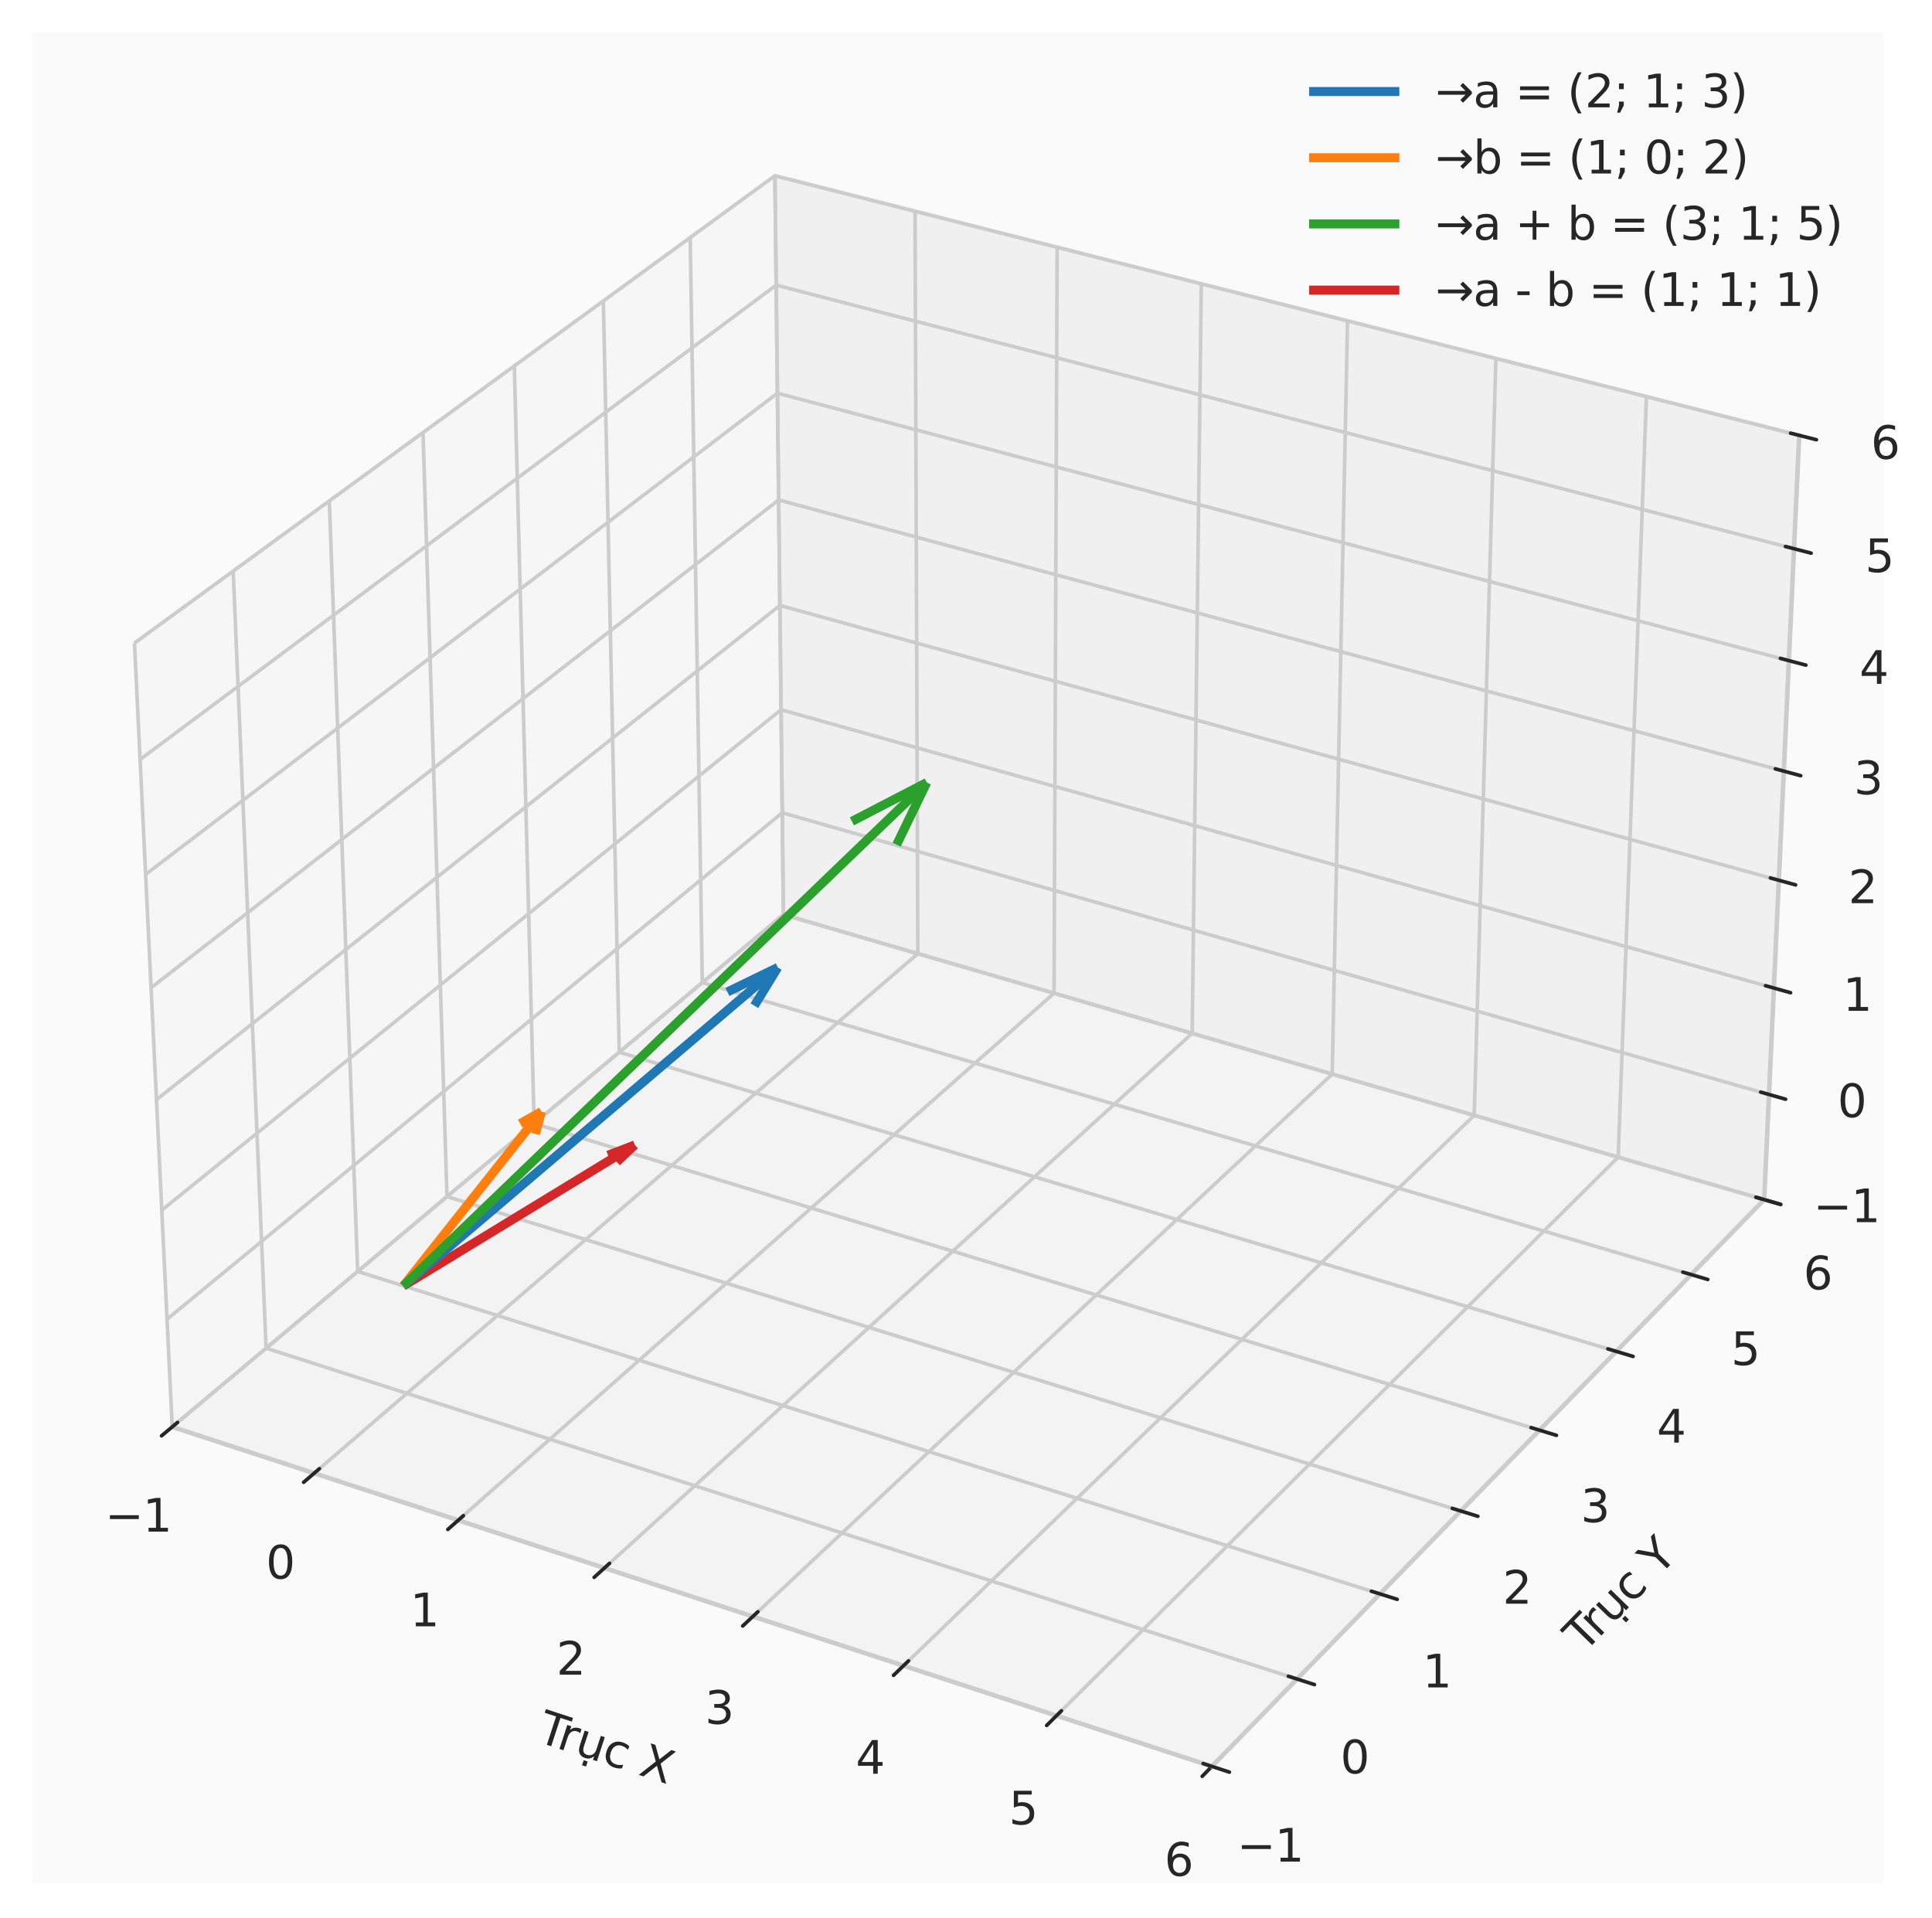 <?xml version="1.0" encoding="utf-8" standalone="no"?>
<!DOCTYPE svg PUBLIC "-//W3C//DTD SVG 1.1//EN"
  "http://www.w3.org/Graphics/SVG/1.1/DTD/svg11.dtd">
<svg xmlns:xlink="http://www.w3.org/1999/xlink" width="428.4pt" height="425.245pt" viewBox="0 0 428.4 425.245" xmlns="http://www.w3.org/2000/svg" version="1.1">
 <defs>
  <style type="text/css">*{stroke-linejoin: round; stroke-linecap: butt}</style>
 </defs>
 <g id="figure_1">
  <g id="patch_1">
   <path d="M 0 425.245 
L 428.4 425.245 
L 428.4 0 
L 0 0 
z
" style="fill: #ffffff"/>
  </g>
  <g id="patch_2">
   <path d="M 7.2 417.6 
L 417.6 417.6 
L 417.6 7.2 
L 7.2 7.2 
z
" style="fill: #fafafa"/>
  </g>
  <g id="pane3d_1">
   <g id="patch_3">
    <path d="M 38.188 316.409 
L 173.716 202.807 
L 171.832 38.973 
L 29.818 142.607 
" style="fill: #f2f2f2; opacity: 0.5; stroke: #f2f2f2; stroke-linejoin: miter"/>
   </g>
  </g>
  <g id="pane3d_2">
   <g id="patch_4">
    <path d="M 173.716 202.807 
L 391.189 266.018 
L 398.95 96.54 
L 171.832 38.973 
" style="fill: #e6e6e6; opacity: 0.5; stroke: #e6e6e6; stroke-linejoin: miter"/>
   </g>
  </g>
  <g id="pane3d_3">
   <g id="patch_5">
    <path d="M 38.188 316.409 
L 268.72 391.7 
L 391.189 266.018 
L 173.716 202.807 
" style="fill: #ececec; opacity: 0.5; stroke: #ececec; stroke-linejoin: miter"/>
   </g>
  </g>
  <g id="grid3d_1">
   <g id="Line3DCollection_1">
    <path d="M 38.188 316.409 
L 173.716 202.807 
L 171.832 38.973 
" style="fill: none; stroke: #cccccc; stroke-width: 0.8"/>
    <path d="M 69.66 326.687 
L 203.518 211.469 
L 202.899 46.847 
" style="fill: none; stroke: #cccccc; stroke-width: 0.8"/>
    <path d="M 101.601 337.119 
L 233.728 220.25 
L 234.41 54.834 
" style="fill: none; stroke: #cccccc; stroke-width: 0.8"/>
    <path d="M 134.022 347.708 
L 264.354 229.152 
L 266.373 62.936 
" style="fill: none; stroke: #cccccc; stroke-width: 0.8"/>
    <path d="M 166.933 358.457 
L 295.404 238.177 
L 298.799 71.155 
" style="fill: none; stroke: #cccccc; stroke-width: 0.8"/>
    <path d="M 200.345 369.369 
L 326.887 247.328 
L 331.696 79.494 
" style="fill: none; stroke: #cccccc; stroke-width: 0.8"/>
    <path d="M 234.27 380.449 
L 358.812 256.607 
L 365.076 87.954 
" style="fill: none; stroke: #cccccc; stroke-width: 0.8"/>
    <path d="M 268.72 391.7 
L 391.189 266.018 
L 398.95 96.54 
" style="fill: none; stroke: #cccccc; stroke-width: 0.8"/>
   </g>
  </g>
  <g id="grid3d_2">
   <g id="Line3DCollection_2">
    <path d="M 29.818 142.607 
L 38.188 316.409 
L 268.72 391.7 
" style="fill: none; stroke: #cccccc; stroke-width: 0.8"/>
    <path d="M 51.704 126.636 
L 59.007 298.957 
L 287.604 372.321 
" style="fill: none; stroke: #cccccc; stroke-width: 0.8"/>
    <path d="M 73.022 111.079 
L 79.31 281.939 
L 305.994 353.448 
" style="fill: none; stroke: #cccccc; stroke-width: 0.8"/>
    <path d="M 93.796 95.92 
L 99.116 265.337 
L 323.911 335.061 
" style="fill: none; stroke: #cccccc; stroke-width: 0.8"/>
    <path d="M 114.044 81.143 
L 118.443 249.138 
L 341.372 317.141 
" style="fill: none; stroke: #cccccc; stroke-width: 0.8"/>
    <path d="M 133.787 66.736 
L 137.307 233.325 
L 358.395 299.672 
" style="fill: none; stroke: #cccccc; stroke-width: 0.8"/>
    <path d="M 153.044 52.683 
L 155.726 217.886 
L 374.995 282.636 
" style="fill: none; stroke: #cccccc; stroke-width: 0.8"/>
    <path d="M 171.832 38.973 
L 173.716 202.807 
L 391.189 266.018 
" style="fill: none; stroke: #cccccc; stroke-width: 0.8"/>
   </g>
  </g>
  <g id="grid3d_3">
   <g id="Line3DCollection_3">
    <path d="M 391.189 266.018 
L 173.716 202.807 
L 38.188 316.409 
" style="fill: none; stroke: #cccccc; stroke-width: 0.8"/>
    <path d="M 392.256 242.702 
L 173.456 180.226 
L 37.038 292.533 
" style="fill: none; stroke: #cccccc; stroke-width: 0.8"/>
    <path d="M 393.337 219.097 
L 173.193 157.379 
L 35.874 268.349 
" style="fill: none; stroke: #cccccc; stroke-width: 0.8"/>
    <path d="M 394.432 195.197 
L 172.927 134.26 
L 34.694 243.853 
" style="fill: none; stroke: #cccccc; stroke-width: 0.8"/>
    <path d="M 395.54 170.998 
L 172.658 110.866 
L 33.499 219.037 
" style="fill: none; stroke: #cccccc; stroke-width: 0.8"/>
    <path d="M 396.662 146.492 
L 172.386 87.189 
L 32.288 193.895 
" style="fill: none; stroke: #cccccc; stroke-width: 0.8"/>
    <path d="M 397.799 121.675 
L 172.11 63.227 
L 31.061 168.42 
" style="fill: none; stroke: #cccccc; stroke-width: 0.8"/>
    <path d="M 398.95 96.54 
L 171.832 38.973 
L 29.818 142.607 
" style="fill: none; stroke: #cccccc; stroke-width: 0.8"/>
   </g>
  </g>
  <g id="axis3d_1">
   <g id="line2d_1">
    <path d="M 38.188 316.409 
L 268.72 391.7 
" style="fill: none; stroke: #cccccc; stroke-linecap: round"/>
   </g>
   <g id="xtick_1">
    <g id="line2d_2">
     <path d="M 217.946 206.854 
" clip-path="url(#p65956ac1c9)" style="fill: none; stroke: #cccccc; stroke-width: 0.8; stroke-linecap: round"/>
    </g>
    <g id="line2d_3">
     <path d="M 39.368 315.42 
L 35.823 318.391 
" style="fill: none; stroke: #262626; stroke-width: 0.8; stroke-linecap: round"/>
    </g>
    <g id="text_1">
     <!-- −1 -->
     <g style="fill: #262626" transform="translate(23.289 339.635) scale(0.1 -0.1)">
      <defs>
       <path id="DejaVuSans-2212" d="M 678 2272 
L 4684 2272 
L 4684 1741 
L 678 1741 
L 678 2272 
z
" transform="scale(0.016)"/>
       <path id="DejaVuSans-31" d="M 794 531 
L 1825 531 
L 1825 4091 
L 703 3866 
L 703 4441 
L 1819 4666 
L 2450 4666 
L 2450 531 
L 3481 531 
L 3481 0 
L 794 0 
L 794 531 
z
" transform="scale(0.016)"/>
      </defs>
      <use xlink:href="#DejaVuSans-2212"/>
      <use xlink:href="#DejaVuSans-31" transform="translate(83.789 0)"/>
     </g>
    </g>
   </g>
   <g id="xtick_2">
    <g id="line2d_4">
     <path d="M 217.946 206.854 
" clip-path="url(#p65956ac1c9)" style="fill: none; stroke: #cccccc; stroke-width: 0.8; stroke-linecap: round"/>
    </g>
    <g id="line2d_5">
     <path d="M 70.826 325.684 
L 67.323 328.699 
" style="fill: none; stroke: #262626; stroke-width: 0.8; stroke-linecap: round"/>
    </g>
    <g id="text_2">
     <!-- 0 -->
     <g style="fill: #262626" transform="translate(58.971 350.054) scale(0.1 -0.1)">
      <defs>
       <path id="DejaVuSans-30" d="M 2034 4250 
Q 1547 4250 1301 3770 
Q 1056 3291 1056 2328 
Q 1056 1369 1301 889 
Q 1547 409 2034 409 
Q 2525 409 2770 889 
Q 3016 1369 3016 2328 
Q 3016 3291 2770 3770 
Q 2525 4250 2034 4250 
z
M 2034 4750 
Q 2819 4750 3233 4129 
Q 3647 3509 3647 2328 
Q 3647 1150 3233 529 
Q 2819 -91 2034 -91 
Q 1250 -91 836 529 
Q 422 1150 422 2328 
Q 422 3509 836 4129 
Q 1250 4750 2034 4750 
z
" transform="scale(0.016)"/>
      </defs>
      <use xlink:href="#DejaVuSans-30"/>
     </g>
    </g>
   </g>
   <g id="xtick_3">
    <g id="line2d_6">
     <path d="M 217.946 206.854 
" clip-path="url(#p65956ac1c9)" style="fill: none; stroke: #cccccc; stroke-width: 0.8; stroke-linecap: round"/>
    </g>
    <g id="line2d_7">
     <path d="M 102.753 336.101 
L 99.293 339.161 
" style="fill: none; stroke: #262626; stroke-width: 0.8; stroke-linecap: round"/>
    </g>
    <g id="text_3">
     <!-- 1 -->
     <g style="fill: #262626" transform="translate(90.934 360.629) scale(0.1 -0.1)">
      <use xlink:href="#DejaVuSans-31"/>
     </g>
    </g>
   </g>
   <g id="xtick_4">
    <g id="line2d_8">
     <path d="M 217.946 206.854 
" clip-path="url(#p65956ac1c9)" style="fill: none; stroke: #cccccc; stroke-width: 0.8; stroke-linecap: round"/>
    </g>
    <g id="line2d_9">
     <path d="M 135.159 346.674 
L 131.744 349.78 
" style="fill: none; stroke: #262626; stroke-width: 0.8; stroke-linecap: round"/>
    </g>
    <g id="text_4">
     <!-- 2 -->
     <g style="fill: #262626" transform="translate(123.378 371.364) scale(0.1 -0.1)">
      <defs>
       <path id="DejaVuSans-32" d="M 1228 531 
L 3431 531 
L 3431 0 
L 469 0 
L 469 531 
Q 828 903 1448 1529 
Q 2069 2156 2228 2338 
Q 2531 2678 2651 2914 
Q 2772 3150 2772 3378 
Q 2772 3750 2511 3984 
Q 2250 4219 1831 4219 
Q 1534 4219 1204 4116 
Q 875 4013 500 3803 
L 500 4441 
Q 881 4594 1212 4672 
Q 1544 4750 1819 4750 
Q 2544 4750 2975 4387 
Q 3406 4025 3406 3419 
Q 3406 3131 3298 2873 
Q 3191 2616 2906 2266 
Q 2828 2175 2409 1742 
Q 1991 1309 1228 531 
z
" transform="scale(0.016)"/>
      </defs>
      <use xlink:href="#DejaVuSans-32"/>
     </g>
    </g>
   </g>
   <g id="xtick_5">
    <g id="line2d_10">
     <path d="M 217.946 206.854 
" clip-path="url(#p65956ac1c9)" style="fill: none; stroke: #cccccc; stroke-width: 0.8; stroke-linecap: round"/>
    </g>
    <g id="line2d_11">
     <path d="M 168.054 357.407 
L 164.685 360.561 
" style="fill: none; stroke: #262626; stroke-width: 0.8; stroke-linecap: round"/>
    </g>
    <g id="text_5">
     <!-- 3 -->
     <g style="fill: #262626" transform="translate(156.313 382.261) scale(0.1 -0.1)">
      <defs>
       <path id="DejaVuSans-33" d="M 2597 2516 
Q 3050 2419 3304 2112 
Q 3559 1806 3559 1356 
Q 3559 666 3084 287 
Q 2609 -91 1734 -91 
Q 1441 -91 1130 -33 
Q 819 25 488 141 
L 488 750 
Q 750 597 1062 519 
Q 1375 441 1716 441 
Q 2309 441 2620 675 
Q 2931 909 2931 1356 
Q 2931 1769 2642 2001 
Q 2353 2234 1838 2234 
L 1294 2234 
L 1294 2753 
L 1863 2753 
Q 2328 2753 2575 2939 
Q 2822 3125 2822 3475 
Q 2822 3834 2567 4026 
Q 2313 4219 1838 4219 
Q 1578 4219 1281 4162 
Q 984 4106 628 3988 
L 628 4550 
Q 988 4650 1302 4700 
Q 1616 4750 1894 4750 
Q 2613 4750 3031 4423 
Q 3450 4097 3450 3541 
Q 3450 3153 3228 2886 
Q 3006 2619 2597 2516 
z
" transform="scale(0.016)"/>
      </defs>
      <use xlink:href="#DejaVuSans-33"/>
     </g>
    </g>
   </g>
   <g id="xtick_6">
    <g id="line2d_12">
     <path d="M 217.946 206.854 
" clip-path="url(#p65956ac1c9)" style="fill: none; stroke: #cccccc; stroke-width: 0.8; stroke-linecap: round"/>
    </g>
    <g id="line2d_13">
     <path d="M 201.45 368.303 
L 198.13 371.505 
" style="fill: none; stroke: #262626; stroke-width: 0.8; stroke-linecap: round"/>
    </g>
    <g id="text_6">
     <!-- 4 -->
     <g style="fill: #262626" transform="translate(189.752 393.324) scale(0.1 -0.1)">
      <defs>
       <path id="DejaVuSans-34" d="M 2419 4116 
L 825 1625 
L 2419 1625 
L 2419 4116 
z
M 2253 4666 
L 3047 4666 
L 3047 1625 
L 3713 1625 
L 3713 1100 
L 3047 1100 
L 3047 0 
L 2419 0 
L 2419 1100 
L 313 1100 
L 313 1709 
L 2253 4666 
z
" transform="scale(0.016)"/>
      </defs>
      <use xlink:href="#DejaVuSans-34"/>
     </g>
    </g>
   </g>
   <g id="xtick_7">
    <g id="line2d_14">
     <path d="M 217.946 206.854 
" clip-path="url(#p65956ac1c9)" style="fill: none; stroke: #cccccc; stroke-width: 0.8; stroke-linecap: round"/>
    </g>
    <g id="line2d_15">
     <path d="M 235.358 379.367 
L 232.089 382.618 
" style="fill: none; stroke: #262626; stroke-width: 0.8; stroke-linecap: round"/>
    </g>
    <g id="text_7">
     <!-- 5 -->
     <g style="fill: #262626" transform="translate(223.705 404.558) scale(0.1 -0.1)">
      <defs>
       <path id="DejaVuSans-35" d="M 691 4666 
L 3169 4666 
L 3169 4134 
L 1269 4134 
L 1269 2991 
Q 1406 3038 1543 3061 
Q 1681 3084 1819 3084 
Q 2600 3084 3056 2656 
Q 3513 2228 3513 1497 
Q 3513 744 3044 326 
Q 2575 -91 1722 -91 
Q 1428 -91 1123 -41 
Q 819 9 494 109 
L 494 744 
Q 775 591 1075 516 
Q 1375 441 1709 441 
Q 2250 441 2565 725 
Q 2881 1009 2881 1497 
Q 2881 1984 2565 2268 
Q 2250 2553 1709 2553 
Q 1456 2553 1204 2497 
Q 953 2441 691 2322 
L 691 4666 
z
" transform="scale(0.016)"/>
      </defs>
      <use xlink:href="#DejaVuSans-35"/>
     </g>
    </g>
   </g>
   <g id="xtick_8">
    <g id="line2d_16">
     <path d="M 217.946 206.854 
" clip-path="url(#p65956ac1c9)" style="fill: none; stroke: #cccccc; stroke-width: 0.8; stroke-linecap: round"/>
    </g>
    <g id="line2d_17">
     <path d="M 269.791 390.601 
L 266.574 393.903 
" style="fill: none; stroke: #262626; stroke-width: 0.8; stroke-linecap: round"/>
    </g>
    <g id="text_8">
     <!-- 6 -->
     <g style="fill: #262626" transform="translate(258.185 415.966) scale(0.1 -0.1)">
      <defs>
       <path id="DejaVuSans-36" d="M 2113 2584 
Q 1688 2584 1439 2293 
Q 1191 2003 1191 1497 
Q 1191 994 1439 701 
Q 1688 409 2113 409 
Q 2538 409 2786 701 
Q 3034 994 3034 1497 
Q 3034 2003 2786 2293 
Q 2538 2584 2113 2584 
z
M 3366 4563 
L 3366 3988 
Q 3128 4100 2886 4159 
Q 2644 4219 2406 4219 
Q 1781 4219 1451 3797 
Q 1122 3375 1075 2522 
Q 1259 2794 1537 2939 
Q 1816 3084 2150 3084 
Q 2853 3084 3261 2657 
Q 3669 2231 3669 1497 
Q 3669 778 3244 343 
Q 2819 -91 2113 -91 
Q 1303 -91 875 529 
Q 447 1150 447 2328 
Q 447 3434 972 4092 
Q 1497 4750 2381 4750 
Q 2619 4750 2861 4703 
Q 3103 4656 3366 4563 
z
" transform="scale(0.016)"/>
      </defs>
      <use xlink:href="#DejaVuSans-36"/>
     </g>
    </g>
   </g>
   <g id="text_9">
    <!-- Trục X -->
    <g style="fill: #262626" transform="translate(118.767 386.103) rotate(-341.913) scale(0.1 -0.1)">
     <defs>
      <path id="DejaVuSans-54" d="M -19 4666 
L 3928 4666 
L 3928 4134 
L 2272 4134 
L 2272 0 
L 1638 0 
L 1638 4134 
L -19 4134 
L -19 4666 
z
" transform="scale(0.016)"/>
      <path id="DejaVuSans-72" d="M 2631 2963 
Q 2534 3019 2420 3045 
Q 2306 3072 2169 3072 
Q 1681 3072 1420 2755 
Q 1159 2438 1159 1844 
L 1159 0 
L 581 0 
L 581 3500 
L 1159 3500 
L 1159 2956 
Q 1341 3275 1631 3429 
Q 1922 3584 2338 3584 
Q 2397 3584 2469 3576 
Q 2541 3569 2628 3553 
L 2631 2963 
z
" transform="scale(0.016)"/>
      <path id="DejaVuSans-1ee5" d="M 544 1381 
L 544 3500 
L 1119 3500 
L 1119 1403 
Q 1119 906 1312 657 
Q 1506 409 1894 409 
Q 2359 409 2629 706 
Q 2900 1003 2900 1516 
L 2900 3500 
L 3475 3500 
L 3475 0 
L 2900 0 
L 2900 538 
Q 2691 219 2414 64 
Q 2138 -91 1772 -91 
Q 1169 -91 856 284 
Q 544 659 544 1381 
z
M 1991 3584 
L 1991 3584 
z
M 1690 -441 
L 2265 -441 
L 2265 -1172 
L 1690 -1172 
L 1690 -441 
z
" transform="scale(0.016)"/>
      <path id="DejaVuSans-63" d="M 3122 3366 
L 3122 2828 
Q 2878 2963 2633 3030 
Q 2388 3097 2138 3097 
Q 1578 3097 1268 2742 
Q 959 2388 959 1747 
Q 959 1106 1268 751 
Q 1578 397 2138 397 
Q 2388 397 2633 464 
Q 2878 531 3122 666 
L 3122 134 
Q 2881 22 2623 -34 
Q 2366 -91 2075 -91 
Q 1284 -91 818 406 
Q 353 903 353 1747 
Q 353 2603 823 3093 
Q 1294 3584 2113 3584 
Q 2378 3584 2631 3529 
Q 2884 3475 3122 3366 
z
" transform="scale(0.016)"/>
      <path id="DejaVuSans-20" transform="scale(0.016)"/>
      <path id="DejaVuSans-58" d="M 403 4666 
L 1081 4666 
L 2241 2931 
L 3406 4666 
L 4084 4666 
L 2584 2425 
L 4184 0 
L 3506 0 
L 2194 1984 
L 872 0 
L 191 0 
L 1856 2491 
L 403 4666 
z
" transform="scale(0.016)"/>
     </defs>
     <use xlink:href="#DejaVuSans-54"/>
     <use xlink:href="#DejaVuSans-72" transform="translate(46.334 0)"/>
     <use xlink:href="#DejaVuSans-1ee5" transform="translate(87.447 0)"/>
     <use xlink:href="#DejaVuSans-63" transform="translate(150.826 0)"/>
     <use xlink:href="#DejaVuSans-20" transform="translate(205.807 0)"/>
     <use xlink:href="#DejaVuSans-58" transform="translate(237.594 0)"/>
    </g>
   </g>
  </g>
  <g id="axis3d_2">
   <g id="line2d_18">
    <path d="M 391.189 266.018 
L 268.72 391.7 
" style="fill: none; stroke: #cccccc; stroke-linecap: round"/>
   </g>
   <g id="xtick_9">
    <g id="line2d_19">
     <path d="M 217.946 206.854 
" clip-path="url(#p65956ac1c9)" style="fill: none; stroke: #cccccc; stroke-width: 0.8; stroke-linecap: round"/>
    </g>
    <g id="line2d_20">
     <path d="M 266.777 391.066 
L 272.612 392.971 
" style="fill: none; stroke: #262626; stroke-width: 0.8; stroke-linecap: round"/>
    </g>
    <g id="text_10">
     <!-- −1 -->
     <g style="fill: #262626" transform="translate(274.301 412.803) scale(0.1 -0.1)">
      <use xlink:href="#DejaVuSans-2212"/>
      <use xlink:href="#DejaVuSans-31" transform="translate(83.789 0)"/>
     </g>
    </g>
   </g>
   <g id="xtick_10">
    <g id="line2d_21">
     <path d="M 217.946 206.854 
" clip-path="url(#p65956ac1c9)" style="fill: none; stroke: #cccccc; stroke-width: 0.8; stroke-linecap: round"/>
    </g>
    <g id="line2d_22">
     <path d="M 285.678 371.703 
L 291.46 373.559 
" style="fill: none; stroke: #262626; stroke-width: 0.8; stroke-linecap: round"/>
    </g>
    <g id="text_11">
     <!-- 0 -->
     <g style="fill: #262626" transform="translate(297.21 393.238) scale(0.1 -0.1)">
      <use xlink:href="#DejaVuSans-30"/>
     </g>
    </g>
   </g>
   <g id="xtick_11">
    <g id="line2d_23">
     <path d="M 217.946 206.854 
" clip-path="url(#p65956ac1c9)" style="fill: none; stroke: #cccccc; stroke-width: 0.8; stroke-linecap: round"/>
    </g>
    <g id="line2d_24">
     <path d="M 304.086 352.846 
L 309.816 354.653 
" style="fill: none; stroke: #262626; stroke-width: 0.8; stroke-linecap: round"/>
    </g>
    <g id="text_12">
     <!-- 1 -->
     <g style="fill: #262626" transform="translate(315.441 374.183) scale(0.1 -0.1)">
      <use xlink:href="#DejaVuSans-31"/>
     </g>
    </g>
   </g>
   <g id="xtick_12">
    <g id="line2d_25">
     <path d="M 217.946 206.854 
" clip-path="url(#p65956ac1c9)" style="fill: none; stroke: #cccccc; stroke-width: 0.8; stroke-linecap: round"/>
    </g>
    <g id="line2d_26">
     <path d="M 322.02 334.474 
L 327.698 336.235 
" style="fill: none; stroke: #262626; stroke-width: 0.8; stroke-linecap: round"/>
    </g>
    <g id="text_13">
     <!-- 2 -->
     <g style="fill: #262626" transform="translate(333.202 355.62) scale(0.1 -0.1)">
      <use xlink:href="#DejaVuSans-32"/>
     </g>
    </g>
   </g>
   <g id="xtick_13">
    <g id="line2d_27">
     <path d="M 217.946 206.854 
" clip-path="url(#p65956ac1c9)" style="fill: none; stroke: #cccccc; stroke-width: 0.8; stroke-linecap: round"/>
    </g>
    <g id="line2d_28">
     <path d="M 339.498 316.57 
L 345.126 318.286 
" style="fill: none; stroke: #262626; stroke-width: 0.8; stroke-linecap: round"/>
    </g>
    <g id="text_14">
     <!-- 3 -->
     <g style="fill: #262626" transform="translate(350.51 337.529) scale(0.1 -0.1)">
      <use xlink:href="#DejaVuSans-33"/>
     </g>
    </g>
   </g>
   <g id="xtick_14">
    <g id="line2d_29">
     <path d="M 217.946 206.854 
" clip-path="url(#p65956ac1c9)" style="fill: none; stroke: #cccccc; stroke-width: 0.8; stroke-linecap: round"/>
    </g>
    <g id="line2d_30">
     <path d="M 356.537 299.115 
L 362.115 300.788 
" style="fill: none; stroke: #262626; stroke-width: 0.8; stroke-linecap: round"/>
    </g>
    <g id="text_15">
     <!-- 4 -->
     <g style="fill: #262626" transform="translate(367.384 319.893) scale(0.1 -0.1)">
      <use xlink:href="#DejaVuSans-34"/>
     </g>
    </g>
   </g>
   <g id="xtick_15">
    <g id="line2d_31">
     <path d="M 217.946 206.854 
" clip-path="url(#p65956ac1c9)" style="fill: none; stroke: #cccccc; stroke-width: 0.8; stroke-linecap: round"/>
    </g>
    <g id="line2d_32">
     <path d="M 373.154 282.092 
L 378.682 283.725 
" style="fill: none; stroke: #262626; stroke-width: 0.8; stroke-linecap: round"/>
    </g>
    <g id="text_16">
     <!-- 5 -->
     <g style="fill: #262626" transform="translate(383.84 302.694) scale(0.1 -0.1)">
      <use xlink:href="#DejaVuSans-35"/>
     </g>
    </g>
   </g>
   <g id="xtick_16">
    <g id="line2d_33">
     <path d="M 217.946 206.854 
" clip-path="url(#p65956ac1c9)" style="fill: none; stroke: #cccccc; stroke-width: 0.8; stroke-linecap: round"/>
    </g>
    <g id="line2d_34">
     <path d="M 389.364 265.487 
L 394.844 267.08 
" style="fill: none; stroke: #262626; stroke-width: 0.8; stroke-linecap: round"/>
    </g>
    <g id="text_17">
     <!-- 6 -->
     <g style="fill: #262626" transform="translate(399.892 285.917) scale(0.1 -0.1)">
      <use xlink:href="#DejaVuSans-36"/>
     </g>
    </g>
   </g>
   <g id="text_18">
    <!-- Trục Y -->
    <g style="fill: #262626" transform="translate(351.21 366.664) rotate(-45.742) scale(0.1 -0.1)">
     <defs>
      <path id="DejaVuSans-59" d="M -13 4666 
L 666 4666 
L 1959 2747 
L 3244 4666 
L 3922 4666 
L 2272 2222 
L 2272 0 
L 1638 0 
L 1638 2222 
L -13 4666 
z
" transform="scale(0.016)"/>
     </defs>
     <use xlink:href="#DejaVuSans-54"/>
     <use xlink:href="#DejaVuSans-72" transform="translate(46.334 0)"/>
     <use xlink:href="#DejaVuSans-1ee5" transform="translate(87.447 0)"/>
     <use xlink:href="#DejaVuSans-63" transform="translate(150.826 0)"/>
     <use xlink:href="#DejaVuSans-20" transform="translate(205.807 0)"/>
     <use xlink:href="#DejaVuSans-59" transform="translate(237.594 0)"/>
    </g>
   </g>
  </g>
  <g id="axis3d_3">
   <g id="line2d_35">
    <path d="M 391.189 266.018 
L 398.95 96.54 
" style="fill: none; stroke: #cccccc; stroke-linecap: round"/>
   </g>
   <g id="xtick_17">
    <g id="line2d_36">
     <path d="M 217.946 206.854 
" style="fill: none; stroke: #cccccc; stroke-width: 0.8; stroke-linecap: round"/>
    </g>
    <g id="line2d_37">
     <path d="M 389.364 265.487 
L 394.844 267.08 
" style="fill: none; stroke: #262626; stroke-width: 0.8; stroke-linecap: round"/>
    </g>
    <g id="text_19">
     <!-- −1 -->
     <g style="fill: #262626" transform="translate(402.086 271.008) scale(0.1 -0.1)">
      <use xlink:href="#DejaVuSans-2212"/>
      <use xlink:href="#DejaVuSans-31" transform="translate(83.789 0)"/>
     </g>
    </g>
   </g>
   <g id="xtick_18">
    <g id="line2d_38">
     <path d="M 217.946 206.854 
" style="fill: none; stroke: #cccccc; stroke-width: 0.8; stroke-linecap: round"/>
    </g>
    <g id="line2d_39">
     <path d="M 390.42 242.177 
L 395.935 243.752 
" style="fill: none; stroke: #262626; stroke-width: 0.8; stroke-linecap: round"/>
    </g>
    <g id="text_20">
     <!-- 0 -->
     <g style="fill: #262626" transform="translate(407.453 247.722) scale(0.1 -0.1)">
      <use xlink:href="#DejaVuSans-30"/>
     </g>
    </g>
   </g>
   <g id="xtick_19">
    <g id="line2d_40">
     <path d="M 217.946 206.854 
" style="fill: none; stroke: #cccccc; stroke-width: 0.8; stroke-linecap: round"/>
    </g>
    <g id="line2d_41">
     <path d="M 391.489 218.579 
L 397.039 220.135 
" style="fill: none; stroke: #262626; stroke-width: 0.8; stroke-linecap: round"/>
    </g>
    <g id="text_21">
     <!-- 1 -->
     <g style="fill: #262626" transform="translate(408.646 224.148) scale(0.1 -0.1)">
      <use xlink:href="#DejaVuSans-31"/>
     </g>
    </g>
   </g>
   <g id="xtick_20">
    <g id="line2d_42">
     <path d="M 217.946 206.854 
" style="fill: none; stroke: #cccccc; stroke-width: 0.8; stroke-linecap: round"/>
    </g>
    <g id="line2d_43">
     <path d="M 392.571 194.686 
L 398.158 196.222 
" style="fill: none; stroke: #262626; stroke-width: 0.8; stroke-linecap: round"/>
    </g>
    <g id="text_22">
     <!-- 2 -->
     <g style="fill: #262626" transform="translate(409.853 200.28) scale(0.1 -0.1)">
      <use xlink:href="#DejaVuSans-32"/>
     </g>
    </g>
   </g>
   <g id="xtick_21">
    <g id="line2d_44">
     <path d="M 217.946 206.854 
" style="fill: none; stroke: #cccccc; stroke-width: 0.8; stroke-linecap: round"/>
    </g>
    <g id="line2d_45">
     <path d="M 393.667 170.492 
L 399.29 172.01 
" style="fill: none; stroke: #262626; stroke-width: 0.8; stroke-linecap: round"/>
    </g>
    <g id="text_23">
     <!-- 3 -->
     <g style="fill: #262626" transform="translate(411.076 176.113) scale(0.1 -0.1)">
      <use xlink:href="#DejaVuSans-33"/>
     </g>
    </g>
   </g>
   <g id="xtick_22">
    <g id="line2d_46">
     <path d="M 217.946 206.854 
" style="fill: none; stroke: #cccccc; stroke-width: 0.8; stroke-linecap: round"/>
    </g>
    <g id="line2d_47">
     <path d="M 394.777 145.994 
L 400.437 147.49 
" style="fill: none; stroke: #262626; stroke-width: 0.8; stroke-linecap: round"/>
    </g>
    <g id="text_24">
     <!-- 4 -->
     <g style="fill: #262626" transform="translate(412.314 151.641) scale(0.1 -0.1)">
      <use xlink:href="#DejaVuSans-34"/>
     </g>
    </g>
   </g>
   <g id="xtick_23">
    <g id="line2d_48">
     <path d="M 217.946 206.854 
" style="fill: none; stroke: #cccccc; stroke-width: 0.8; stroke-linecap: round"/>
    </g>
    <g id="line2d_49">
     <path d="M 395.901 121.184 
L 401.598 122.659 
" style="fill: none; stroke: #262626; stroke-width: 0.8; stroke-linecap: round"/>
    </g>
    <g id="text_25">
     <!-- 5 -->
     <g style="fill: #262626" transform="translate(413.567 126.858) scale(0.1 -0.1)">
      <use xlink:href="#DejaVuSans-35"/>
     </g>
    </g>
   </g>
   <g id="xtick_24">
    <g id="line2d_50">
     <path d="M 217.946 206.854 
" style="fill: none; stroke: #cccccc; stroke-width: 0.8; stroke-linecap: round"/>
    </g>
    <g id="line2d_51">
     <path d="M 397.039 96.056 
L 402.775 97.51 
" style="fill: none; stroke: #262626; stroke-width: 0.8; stroke-linecap: round"/>
    </g>
    <g id="text_26">
     <!-- 6 -->
     <g style="fill: #262626" transform="translate(414.837 101.759) scale(0.1 -0.1)">
      <use xlink:href="#DejaVuSans-36"/>
     </g>
    </g>
   </g>
   <g id="text_27">
    <!-- Trục Z -->
    <g style="fill: #262626" transform="translate(437.511 193.128) rotate(-87.378) scale(0.1 -0.1)">
     <defs>
      <path id="DejaVuSans-5a" d="M 359 4666 
L 4025 4666 
L 4025 4184 
L 1075 531 
L 4097 531 
L 4097 0 
L 288 0 
L 288 481 
L 3238 4134 
L 359 4134 
L 359 4666 
z
" transform="scale(0.016)"/>
     </defs>
     <use xlink:href="#DejaVuSans-54"/>
     <use xlink:href="#DejaVuSans-72" transform="translate(46.334 0)"/>
     <use xlink:href="#DejaVuSans-1ee5" transform="translate(87.447 0)"/>
     <use xlink:href="#DejaVuSans-63" transform="translate(150.826 0)"/>
     <use xlink:href="#DejaVuSans-20" transform="translate(205.807 0)"/>
     <use xlink:href="#DejaVuSans-5a" transform="translate(237.594 0)"/>
    </g>
   </g>
  </g>
  <g id="axes_1">
   <g id="Line3DCollection_4">
    <path d="M 140.755 253.898 
L 89.421 285.184 
" clip-path="url(#p65956ac1c9)" style="fill: none; stroke: #d62728; stroke-width: 2"/>
    <path d="M 140.755 253.898 
L 136.761 257.676 
" clip-path="url(#p65956ac1c9)" style="fill: none; stroke: #d62728; stroke-width: 2"/>
    <path d="M 140.755 253.898 
L 134.823 256.17 
" clip-path="url(#p65956ac1c9)" style="fill: none; stroke: #d62728; stroke-width: 2"/>
   </g>
   <g id="Line3DCollection_5">
    <path d="M 120.049 246.5 
L 89.421 285.184 
" clip-path="url(#p65956ac1c9)" style="fill: none; stroke: #ff7f0e; stroke-width: 2"/>
    <path d="M 120.049 246.5 
L 118.732 251.456 
" clip-path="url(#p65956ac1c9)" style="fill: none; stroke: #ff7f0e; stroke-width: 2"/>
    <path d="M 120.049 246.5 
L 115.34 249.156 
" clip-path="url(#p65956ac1c9)" style="fill: none; stroke: #ff7f0e; stroke-width: 2"/>
   </g>
   <g id="Line3DCollection_6">
    <path d="M 172.466 214.534 
L 89.421 285.184 
" clip-path="url(#p65956ac1c9)" style="fill: none; stroke: #1f77b4; stroke-width: 2"/>
    <path d="M 172.466 214.534 
L 167.278 223.017 
" clip-path="url(#p65956ac1c9)" style="fill: none; stroke: #1f77b4; stroke-width: 2"/>
    <path d="M 172.466 214.534 
L 161.298 219.963 
" clip-path="url(#p65956ac1c9)" style="fill: none; stroke: #1f77b4; stroke-width: 2"/>
   </g>
   <g id="Line3DCollection_7">
    <path d="M 205.505 173.521 
L 89.421 285.184 
" clip-path="url(#p65956ac1c9)" style="fill: none; stroke: #2ca02c; stroke-width: 2"/>
    <path d="M 205.505 173.521 
L 198.817 187.311 
" clip-path="url(#p65956ac1c9)" style="fill: none; stroke: #2ca02c; stroke-width: 2"/>
    <path d="M 205.505 173.521 
L 188.899 182.134 
" clip-path="url(#p65956ac1c9)" style="fill: none; stroke: #2ca02c; stroke-width: 2"/>
   </g>
   <g id="legend_1">
    <g id="line2d_52">
     <path d="M 290.288 20.298 
L 310.288 20.298 
" style="fill: none; stroke: #1f77b4; stroke-width: 2"/>
    </g>
    <g id="text_28">
     <!-- →a = (2; 1; 3) -->
     <g style="fill: #262626" transform="translate(318.288 23.798) scale(0.1 -0.1)">
      <defs>
       <path id="DejaVuSans-2192" d="M 5050 2147 
L 5050 1866 
L 3822 638 
L 3447 1013 
L 4175 1741 
L 366 1741 
L 366 2272 
L 4175 2272 
L 3447 3000 
L 3822 3375 
L 5050 2147 
z
" transform="scale(0.016)"/>
       <path id="DejaVuSans-61" d="M 2194 1759 
Q 1497 1759 1228 1600 
Q 959 1441 959 1056 
Q 959 750 1161 570 
Q 1363 391 1709 391 
Q 2188 391 2477 730 
Q 2766 1069 2766 1631 
L 2766 1759 
L 2194 1759 
z
M 3341 1997 
L 3341 0 
L 2766 0 
L 2766 531 
Q 2569 213 2275 61 
Q 1981 -91 1556 -91 
Q 1019 -91 701 211 
Q 384 513 384 1019 
Q 384 1609 779 1909 
Q 1175 2209 1959 2209 
L 2766 2209 
L 2766 2266 
Q 2766 2663 2505 2880 
Q 2244 3097 1772 3097 
Q 1472 3097 1187 3025 
Q 903 2953 641 2809 
L 641 3341 
Q 956 3463 1253 3523 
Q 1550 3584 1831 3584 
Q 2591 3584 2966 3190 
Q 3341 2797 3341 1997 
z
" transform="scale(0.016)"/>
       <path id="DejaVuSans-3d" d="M 678 2906 
L 4684 2906 
L 4684 2381 
L 678 2381 
L 678 2906 
z
M 678 1631 
L 4684 1631 
L 4684 1100 
L 678 1100 
L 678 1631 
z
" transform="scale(0.016)"/>
       <path id="DejaVuSans-28" d="M 1984 4856 
Q 1566 4138 1362 3434 
Q 1159 2731 1159 2009 
Q 1159 1288 1364 580 
Q 1569 -128 1984 -844 
L 1484 -844 
Q 1016 -109 783 600 
Q 550 1309 550 2009 
Q 550 2706 781 3412 
Q 1013 4119 1484 4856 
L 1984 4856 
z
" transform="scale(0.016)"/>
       <path id="DejaVuSans-3b" d="M 750 3309 
L 1409 3309 
L 1409 2516 
L 750 2516 
L 750 3309 
z
M 750 794 
L 1409 794 
L 1409 256 
L 897 -744 
L 494 -744 
L 750 256 
L 750 794 
z
" transform="scale(0.016)"/>
       <path id="DejaVuSans-29" d="M 513 4856 
L 1013 4856 
Q 1481 4119 1714 3412 
Q 1947 2706 1947 2009 
Q 1947 1309 1714 600 
Q 1481 -109 1013 -844 
L 513 -844 
Q 928 -128 1133 580 
Q 1338 1288 1338 2009 
Q 1338 2731 1133 3434 
Q 928 4138 513 4856 
z
" transform="scale(0.016)"/>
      </defs>
      <use xlink:href="#DejaVuSans-2192"/>
      <use xlink:href="#DejaVuSans-61" transform="translate(83.789 0)"/>
      <use xlink:href="#DejaVuSans-20" transform="translate(145.068 0)"/>
      <use xlink:href="#DejaVuSans-3d" transform="translate(176.855 0)"/>
      <use xlink:href="#DejaVuSans-20" transform="translate(260.645 0)"/>
      <use xlink:href="#DejaVuSans-28" transform="translate(292.432 0)"/>
      <use xlink:href="#DejaVuSans-32" transform="translate(331.445 0)"/>
      <use xlink:href="#DejaVuSans-3b" transform="translate(395.068 0)"/>
      <use xlink:href="#DejaVuSans-20" transform="translate(428.76 0)"/>
      <use xlink:href="#DejaVuSans-31" transform="translate(460.547 0)"/>
      <use xlink:href="#DejaVuSans-3b" transform="translate(524.17 0)"/>
      <use xlink:href="#DejaVuSans-20" transform="translate(557.861 0)"/>
      <use xlink:href="#DejaVuSans-33" transform="translate(589.648 0)"/>
      <use xlink:href="#DejaVuSans-29" transform="translate(653.271 0)"/>
     </g>
    </g>
    <g id="line2d_53">
     <path d="M 290.288 34.977 
L 310.288 34.977 
" style="fill: none; stroke: #ff7f0e; stroke-width: 2"/>
    </g>
    <g id="text_29">
     <!-- →b = (1; 0; 2) -->
     <g style="fill: #262626" transform="translate(318.288 38.477) scale(0.1 -0.1)">
      <defs>
       <path id="DejaVuSans-62" d="M 3116 1747 
Q 3116 2381 2855 2742 
Q 2594 3103 2138 3103 
Q 1681 3103 1420 2742 
Q 1159 2381 1159 1747 
Q 1159 1113 1420 752 
Q 1681 391 2138 391 
Q 2594 391 2855 752 
Q 3116 1113 3116 1747 
z
M 1159 2969 
Q 1341 3281 1617 3432 
Q 1894 3584 2278 3584 
Q 2916 3584 3314 3078 
Q 3713 2572 3713 1747 
Q 3713 922 3314 415 
Q 2916 -91 2278 -91 
Q 1894 -91 1617 61 
Q 1341 213 1159 525 
L 1159 0 
L 581 0 
L 581 4863 
L 1159 4863 
L 1159 2969 
z
" transform="scale(0.016)"/>
      </defs>
      <use xlink:href="#DejaVuSans-2192"/>
      <use xlink:href="#DejaVuSans-62" transform="translate(83.789 0)"/>
      <use xlink:href="#DejaVuSans-20" transform="translate(147.266 0)"/>
      <use xlink:href="#DejaVuSans-3d" transform="translate(179.053 0)"/>
      <use xlink:href="#DejaVuSans-20" transform="translate(262.842 0)"/>
      <use xlink:href="#DejaVuSans-28" transform="translate(294.629 0)"/>
      <use xlink:href="#DejaVuSans-31" transform="translate(333.643 0)"/>
      <use xlink:href="#DejaVuSans-3b" transform="translate(397.266 0)"/>
      <use xlink:href="#DejaVuSans-20" transform="translate(430.957 0)"/>
      <use xlink:href="#DejaVuSans-30" transform="translate(462.744 0)"/>
      <use xlink:href="#DejaVuSans-3b" transform="translate(526.367 0)"/>
      <use xlink:href="#DejaVuSans-20" transform="translate(560.059 0)"/>
      <use xlink:href="#DejaVuSans-32" transform="translate(591.846 0)"/>
      <use xlink:href="#DejaVuSans-29" transform="translate(655.469 0)"/>
     </g>
    </g>
    <g id="line2d_54">
     <path d="M 290.288 49.655 
L 310.288 49.655 
" style="fill: none; stroke: #2ca02c; stroke-width: 2"/>
    </g>
    <g id="text_30">
     <!-- →a + b = (3; 1; 5) -->
     <g style="fill: #262626" transform="translate(318.288 53.155) scale(0.1 -0.1)">
      <defs>
       <path id="DejaVuSans-2b" d="M 2944 4013 
L 2944 2272 
L 4684 2272 
L 4684 1741 
L 2944 1741 
L 2944 0 
L 2419 0 
L 2419 1741 
L 678 1741 
L 678 2272 
L 2419 2272 
L 2419 4013 
L 2944 4013 
z
" transform="scale(0.016)"/>
      </defs>
      <use xlink:href="#DejaVuSans-2192"/>
      <use xlink:href="#DejaVuSans-61" transform="translate(83.789 0)"/>
      <use xlink:href="#DejaVuSans-20" transform="translate(145.068 0)"/>
      <use xlink:href="#DejaVuSans-2b" transform="translate(176.855 0)"/>
      <use xlink:href="#DejaVuSans-20" transform="translate(260.645 0)"/>
      <use xlink:href="#DejaVuSans-62" transform="translate(292.432 0)"/>
      <use xlink:href="#DejaVuSans-20" transform="translate(355.908 0)"/>
      <use xlink:href="#DejaVuSans-3d" transform="translate(387.695 0)"/>
      <use xlink:href="#DejaVuSans-20" transform="translate(471.484 0)"/>
      <use xlink:href="#DejaVuSans-28" transform="translate(503.271 0)"/>
      <use xlink:href="#DejaVuSans-33" transform="translate(542.285 0)"/>
      <use xlink:href="#DejaVuSans-3b" transform="translate(605.908 0)"/>
      <use xlink:href="#DejaVuSans-20" transform="translate(639.6 0)"/>
      <use xlink:href="#DejaVuSans-31" transform="translate(671.387 0)"/>
      <use xlink:href="#DejaVuSans-3b" transform="translate(735.01 0)"/>
      <use xlink:href="#DejaVuSans-20" transform="translate(768.701 0)"/>
      <use xlink:href="#DejaVuSans-35" transform="translate(800.488 0)"/>
      <use xlink:href="#DejaVuSans-29" transform="translate(864.111 0)"/>
     </g>
    </g>
    <g id="line2d_55">
     <path d="M 290.288 64.333 
L 310.288 64.333 
" style="fill: none; stroke: #d62728; stroke-width: 2"/>
    </g>
    <g id="text_31">
     <!-- →a - b = (1; 1; 1) -->
     <g style="fill: #262626" transform="translate(318.288 67.833) scale(0.1 -0.1)">
      <defs>
       <path id="DejaVuSans-2d" d="M 313 2009 
L 1997 2009 
L 1997 1497 
L 313 1497 
L 313 2009 
z
" transform="scale(0.016)"/>
      </defs>
      <use xlink:href="#DejaVuSans-2192"/>
      <use xlink:href="#DejaVuSans-61" transform="translate(83.789 0)"/>
      <use xlink:href="#DejaVuSans-20" transform="translate(145.068 0)"/>
      <use xlink:href="#DejaVuSans-2d" transform="translate(176.855 0)"/>
      <use xlink:href="#DejaVuSans-20" transform="translate(212.939 0)"/>
      <use xlink:href="#DejaVuSans-62" transform="translate(244.727 0)"/>
      <use xlink:href="#DejaVuSans-20" transform="translate(308.203 0)"/>
      <use xlink:href="#DejaVuSans-3d" transform="translate(339.99 0)"/>
      <use xlink:href="#DejaVuSans-20" transform="translate(423.779 0)"/>
      <use xlink:href="#DejaVuSans-28" transform="translate(455.566 0)"/>
      <use xlink:href="#DejaVuSans-31" transform="translate(494.58 0)"/>
      <use xlink:href="#DejaVuSans-3b" transform="translate(558.203 0)"/>
      <use xlink:href="#DejaVuSans-20" transform="translate(591.895 0)"/>
      <use xlink:href="#DejaVuSans-31" transform="translate(623.682 0)"/>
      <use xlink:href="#DejaVuSans-3b" transform="translate(687.305 0)"/>
      <use xlink:href="#DejaVuSans-20" transform="translate(720.996 0)"/>
      <use xlink:href="#DejaVuSans-31" transform="translate(752.783 0)"/>
      <use xlink:href="#DejaVuSans-29" transform="translate(816.406 0)"/>
     </g>
    </g>
   </g>
  </g>
 </g>
 <defs>
  <clipPath id="p65956ac1c9">
   <rect x="7.2" y="7.2" width="410.4" height="410.4"/>
  </clipPath>
 </defs>
</svg>
